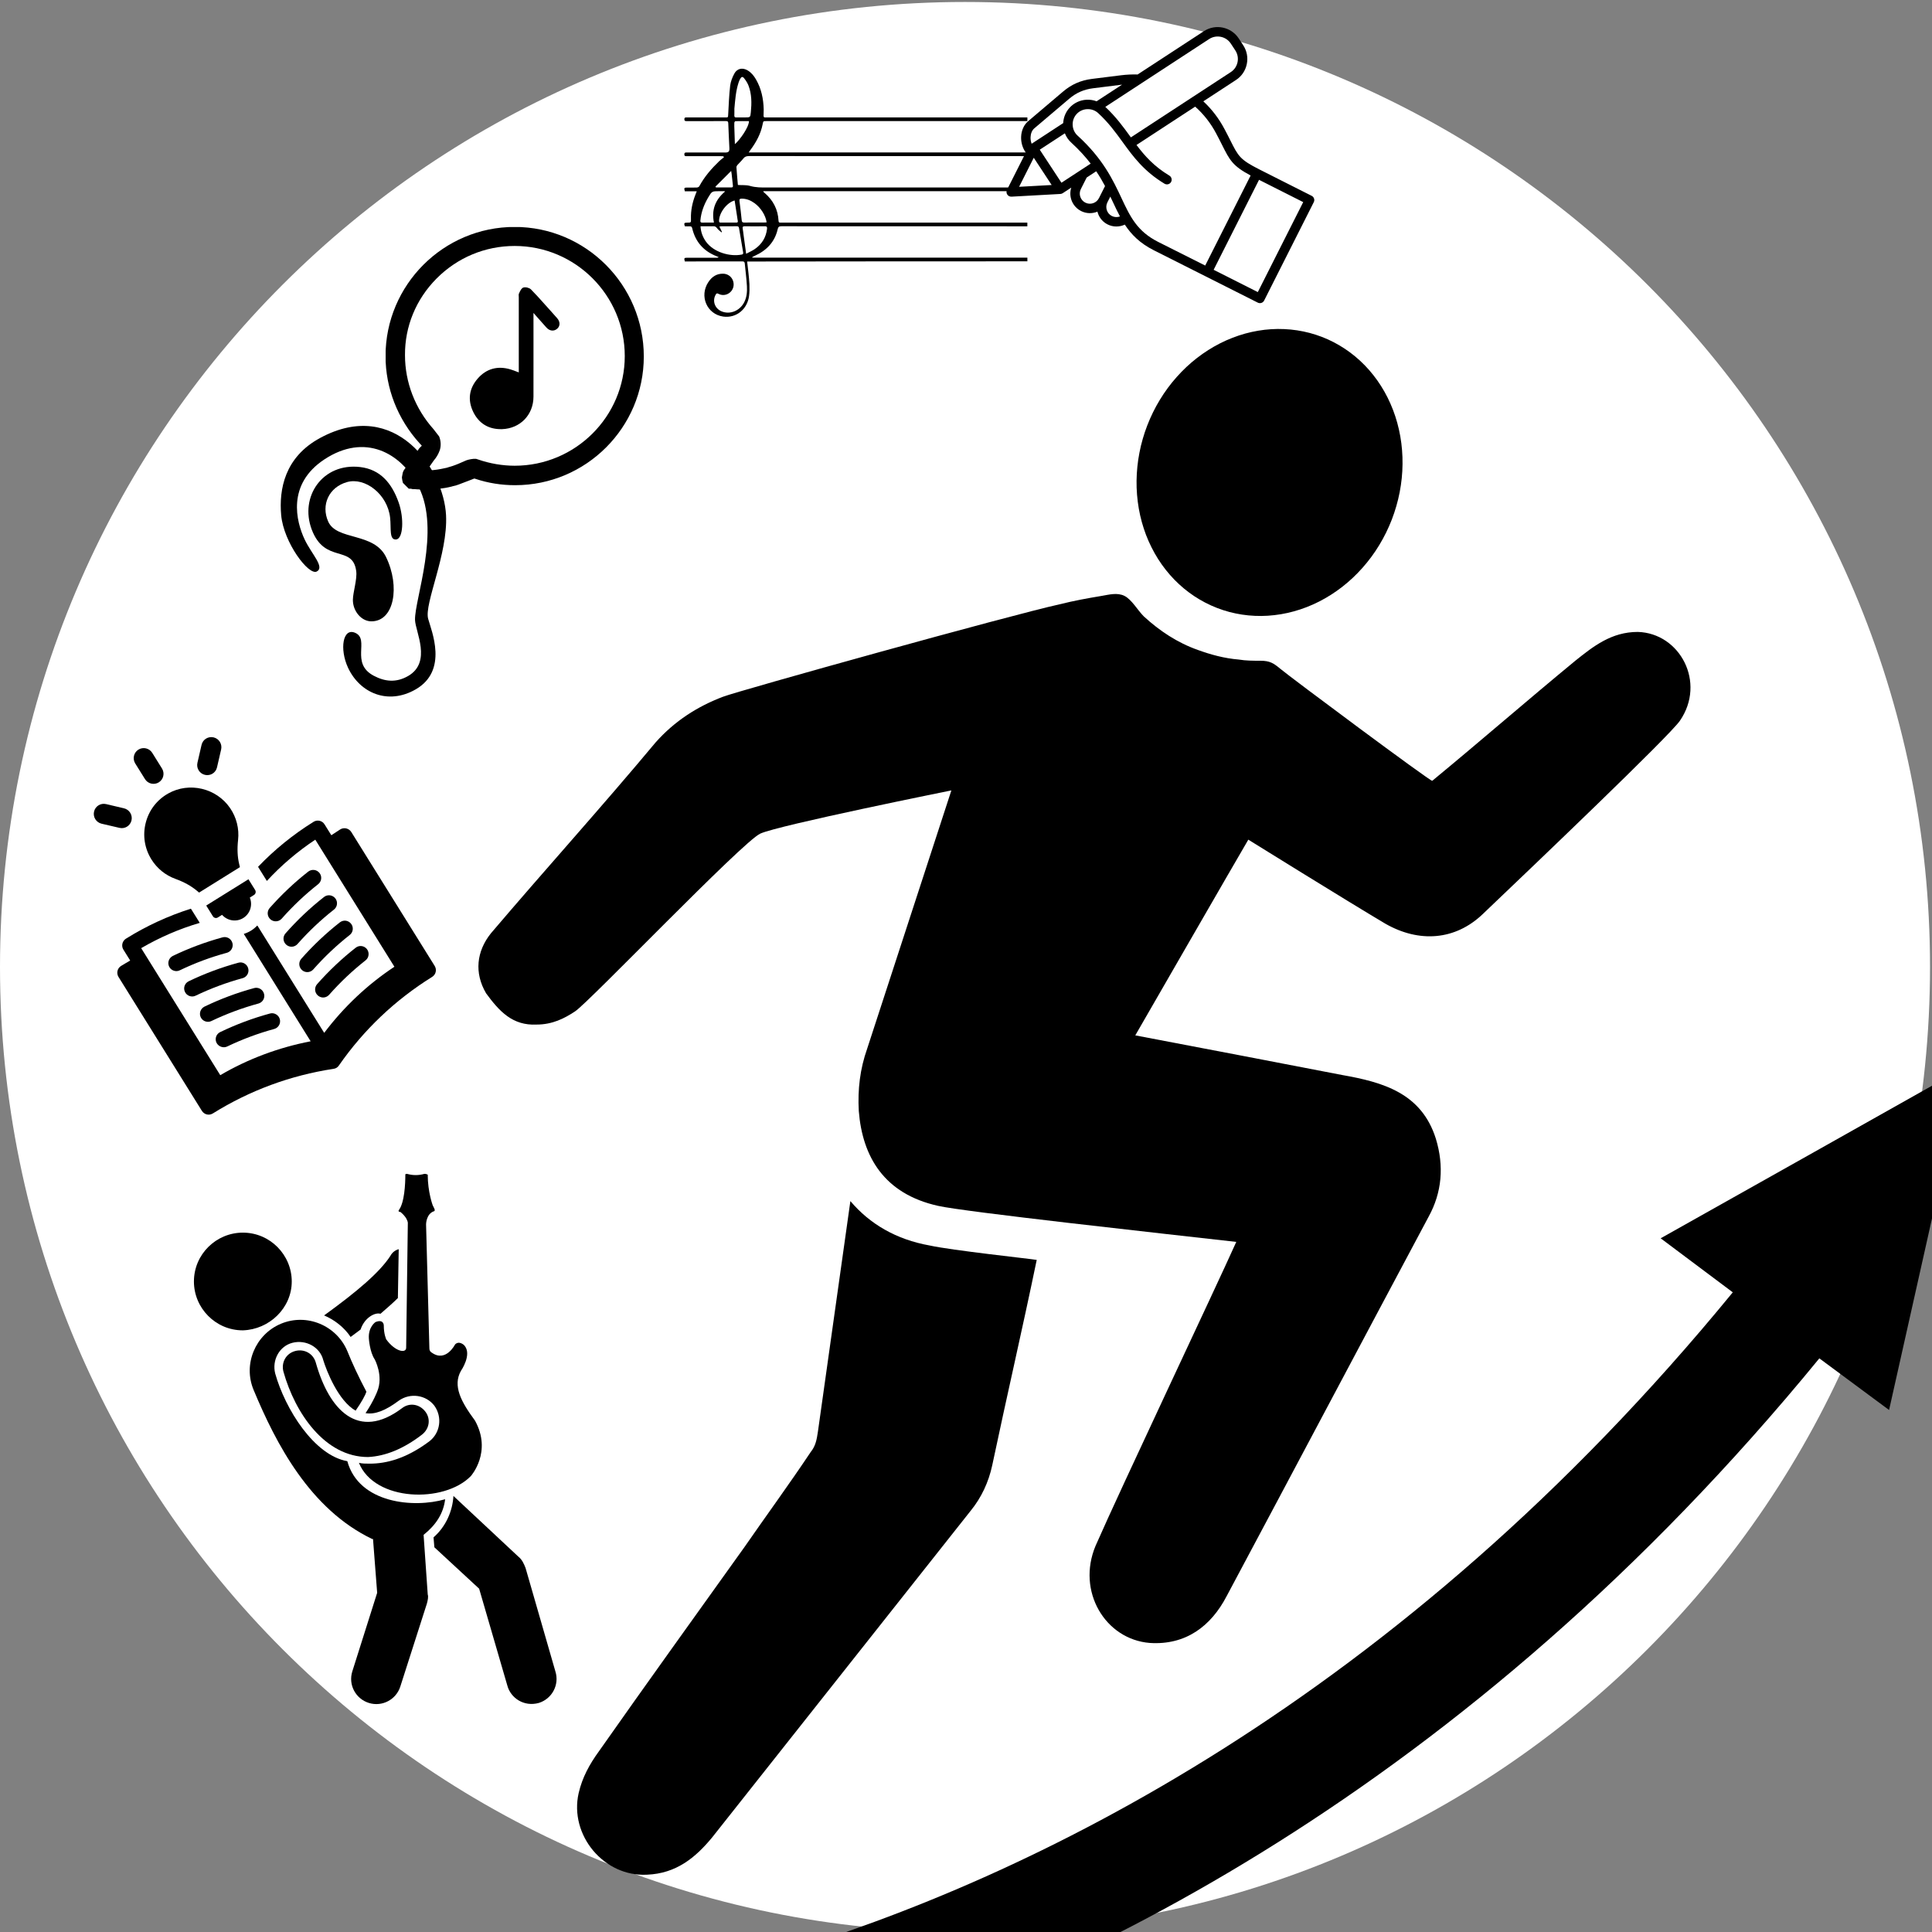 <?xml version="1.0" encoding="UTF-8"?>
<svg xmlns="http://www.w3.org/2000/svg" xmlns:xlink="http://www.w3.org/1999/xlink" width="500" zoomAndPan="magnify" viewBox="0 0 375 375" height="500" preserveAspectRatio="xMidYMid meet" version="1.2">
  <rect x="0" y="0" width="375" height="375" fill="#808080" stroke="none"/>
  <defs>
    <clipPath id="ab166af05e">
      <path d="M 0 0.383 L 375 0.383 L 375 375 L 0 375 Z M 0 0.383 "></path>
    </clipPath>
    <clipPath id="54fa93693f">
      <path d="M 56.211 207 L 375 207 L 375 375 L 56.211 375 Z M 56.211 207 "></path>
    </clipPath>
    <clipPath id="b18dbe1c06">
      <path d="M 54 82 L 87 82 L 87 136 L 54 136 Z M 54 82 "></path>
    </clipPath>
    <clipPath id="5edad5968b">
      <path d="M 46.273 93.91 L 77.461 75.926 L 103.312 120.754 L 72.129 138.738 Z M 46.273 93.91 "></path>
    </clipPath>
    <clipPath id="3c64d17480">
      <path d="M 46.273 93.91 L 77.461 75.926 L 103.312 120.754 L 72.129 138.738 Z M 46.273 93.91 "></path>
    </clipPath>
    <clipPath id="1cce76e5b4">
      <path d="M 46.273 93.91 L 77.461 75.926 L 103.312 120.754 L 72.129 138.738 Z M 46.273 93.91 "></path>
    </clipPath>
    <clipPath id="4ee11a35ae">
      <path d="M 59 90 L 79 90 L 79 121 L 59 121 Z M 59 90 "></path>
    </clipPath>
    <clipPath id="69278ff540">
      <path d="M 46.273 93.91 L 77.461 75.926 L 103.312 120.754 L 72.129 138.738 Z M 46.273 93.91 "></path>
    </clipPath>
    <clipPath id="fdfe23465e">
      <path d="M 46.273 93.91 L 77.461 75.926 L 103.312 120.754 L 72.129 138.738 Z M 46.273 93.91 "></path>
    </clipPath>
    <clipPath id="09dd369dfe">
      <path d="M 46.273 93.91 L 77.461 75.926 L 103.312 120.754 L 72.129 138.738 Z M 46.273 93.91 "></path>
    </clipPath>
    <clipPath id="f4c0208f01">
      <path d="M 74.855 44.074 L 125 44.074 L 125 95.074 L 74.855 95.074 Z M 74.855 44.074 "></path>
    </clipPath>
    <clipPath id="94f406ffe2">
      <path d="M 40 170 L 50 170 L 50 179 L 40 179 Z M 40 170 "></path>
    </clipPath>
    <clipPath id="67859001ee">
      <path d="M 4.273 159.57 L 49.477 131.422 L 87.93 193.18 L 42.727 221.324 Z M 4.273 159.57 "></path>
    </clipPath>
    <clipPath id="c01c0f7f19">
      <path d="M 4.273 159.57 L 49.477 131.422 L 87.93 193.18 L 42.727 221.324 Z M 4.273 159.57 "></path>
    </clipPath>
    <clipPath id="0be8f5b6f5">
      <path d="M 4.273 159.57 L 49.477 131.422 L 87.93 193.18 L 42.727 221.324 Z M 4.273 159.57 "></path>
    </clipPath>
    <clipPath id="2172207dbd">
      <path d="M 28 152 L 47 152 L 47 174 L 28 174 Z M 28 152 "></path>
    </clipPath>
    <clipPath id="366d9a1dca">
      <path d="M 4.273 159.57 L 49.477 131.422 L 87.93 193.18 L 42.727 221.324 Z M 4.273 159.57 "></path>
    </clipPath>
    <clipPath id="69dfe1028c">
      <path d="M 4.273 159.57 L 49.477 131.422 L 87.93 193.18 L 42.727 221.324 Z M 4.273 159.57 "></path>
    </clipPath>
    <clipPath id="3efb5d71b5">
      <path d="M 4.273 159.57 L 49.477 131.422 L 87.93 193.18 L 42.727 221.324 Z M 4.273 159.57 "></path>
    </clipPath>
    <clipPath id="7deea9beca">
      <path d="M 25 145 L 32 145 L 32 153 L 25 153 Z M 25 145 "></path>
    </clipPath>
    <clipPath id="7e1614df5d">
      <path d="M 4.273 159.57 L 49.477 131.422 L 87.93 193.18 L 42.727 221.324 Z M 4.273 159.57 "></path>
    </clipPath>
    <clipPath id="62cf47ff65">
      <path d="M 4.273 159.57 L 49.477 131.422 L 87.93 193.18 L 42.727 221.324 Z M 4.273 159.57 "></path>
    </clipPath>
    <clipPath id="2032f44c7b">
      <path d="M 4.273 159.57 L 49.477 131.422 L 87.93 193.18 L 42.727 221.324 Z M 4.273 159.57 "></path>
    </clipPath>
    <clipPath id="ee331e3d63">
      <path d="M 18 156 L 26 156 L 26 161 L 18 161 Z M 18 156 "></path>
    </clipPath>
    <clipPath id="a59a66c2df">
      <path d="M 4.273 159.57 L 49.477 131.422 L 87.93 193.18 L 42.727 221.324 Z M 4.273 159.57 "></path>
    </clipPath>
    <clipPath id="d1c4648efa">
      <path d="M 4.273 159.57 L 49.477 131.422 L 87.93 193.18 L 42.727 221.324 Z M 4.273 159.57 "></path>
    </clipPath>
    <clipPath id="0e00615a6a">
      <path d="M 4.273 159.57 L 49.477 131.422 L 87.93 193.18 L 42.727 221.324 Z M 4.273 159.57 "></path>
    </clipPath>
    <clipPath id="868b20bed9">
      <path d="M 38 143 L 43 143 L 43 151 L 38 151 Z M 38 143 "></path>
    </clipPath>
    <clipPath id="7c0e946bb7">
      <path d="M 4.273 159.57 L 49.477 131.422 L 87.93 193.18 L 42.727 221.324 Z M 4.273 159.57 "></path>
    </clipPath>
    <clipPath id="14ab8f0289">
      <path d="M 4.273 159.57 L 49.477 131.422 L 87.93 193.18 L 42.727 221.324 Z M 4.273 159.57 "></path>
    </clipPath>
    <clipPath id="b24ac5701e">
      <path d="M 4.273 159.57 L 49.477 131.422 L 87.93 193.18 L 42.727 221.324 Z M 4.273 159.57 "></path>
    </clipPath>
    <clipPath id="4f5c9b7414">
      <path d="M 22 159 L 85 159 L 85 217 L 22 217 Z M 22 159 "></path>
    </clipPath>
    <clipPath id="ff25f1f13f">
      <path d="M 4.273 159.57 L 49.477 131.422 L 87.93 193.18 L 42.727 221.324 Z M 4.273 159.57 "></path>
    </clipPath>
    <clipPath id="66c485931c">
      <path d="M 4.273 159.57 L 49.477 131.422 L 87.93 193.18 L 42.727 221.324 Z M 4.273 159.57 "></path>
    </clipPath>
    <clipPath id="18c4dc6d3b">
      <path d="M 4.273 159.57 L 49.477 131.422 L 87.93 193.18 L 42.727 221.324 Z M 4.273 159.57 "></path>
    </clipPath>
    <clipPath id="25e424c15e">
      <path d="M 32 181 L 46 181 L 46 189 L 32 189 Z M 32 181 "></path>
    </clipPath>
    <clipPath id="c9eb43b6d2">
      <path d="M 4.273 159.57 L 49.477 131.422 L 87.93 193.18 L 42.727 221.324 Z M 4.273 159.57 "></path>
    </clipPath>
    <clipPath id="51b7755726">
      <path d="M 4.273 159.57 L 49.477 131.422 L 87.93 193.18 L 42.727 221.324 Z M 4.273 159.57 "></path>
    </clipPath>
    <clipPath id="a268672a10">
      <path d="M 4.273 159.57 L 49.477 131.422 L 87.93 193.18 L 42.727 221.324 Z M 4.273 159.57 "></path>
    </clipPath>
    <clipPath id="f9cf1c1df8">
      <path d="M 35 186 L 49 186 L 49 194 L 35 194 Z M 35 186 "></path>
    </clipPath>
    <clipPath id="0a6f0f41bf">
      <path d="M 4.273 159.57 L 49.477 131.422 L 87.93 193.18 L 42.727 221.324 Z M 4.273 159.57 "></path>
    </clipPath>
    <clipPath id="e75bf70b61">
      <path d="M 4.273 159.57 L 49.477 131.422 L 87.93 193.18 L 42.727 221.324 Z M 4.273 159.57 "></path>
    </clipPath>
    <clipPath id="733f04e207">
      <path d="M 4.273 159.57 L 49.477 131.422 L 87.93 193.18 L 42.727 221.324 Z M 4.273 159.57 "></path>
    </clipPath>
    <clipPath id="b7bb44553f">
      <path d="M 38 191 L 52 191 L 52 199 L 38 199 Z M 38 191 "></path>
    </clipPath>
    <clipPath id="84df1e66d8">
      <path d="M 4.273 159.57 L 49.477 131.422 L 87.93 193.18 L 42.727 221.324 Z M 4.273 159.57 "></path>
    </clipPath>
    <clipPath id="90ae4ce851">
      <path d="M 4.273 159.57 L 49.477 131.422 L 87.93 193.18 L 42.727 221.324 Z M 4.273 159.57 "></path>
    </clipPath>
    <clipPath id="0a3f853433">
      <path d="M 4.273 159.57 L 49.477 131.422 L 87.93 193.18 L 42.727 221.324 Z M 4.273 159.57 "></path>
    </clipPath>
    <clipPath id="31f3b1a580">
      <path d="M 41 196 L 55 196 L 55 204 L 41 204 Z M 41 196 "></path>
    </clipPath>
    <clipPath id="4ae21a3c62">
      <path d="M 4.273 159.57 L 49.477 131.422 L 87.93 193.18 L 42.727 221.324 Z M 4.273 159.57 "></path>
    </clipPath>
    <clipPath id="9b6a81aff7">
      <path d="M 4.273 159.57 L 49.477 131.422 L 87.93 193.18 L 42.727 221.324 Z M 4.273 159.57 "></path>
    </clipPath>
    <clipPath id="bf66d9185c">
      <path d="M 4.273 159.57 L 49.477 131.422 L 87.93 193.18 L 42.727 221.324 Z M 4.273 159.57 "></path>
    </clipPath>
    <clipPath id="c947d2bdc7">
      <path d="M 58 178 L 69 178 L 69 189 L 58 189 Z M 58 178 "></path>
    </clipPath>
    <clipPath id="e9545839e0">
      <path d="M 4.273 159.57 L 49.477 131.422 L 87.93 193.18 L 42.727 221.324 Z M 4.273 159.57 "></path>
    </clipPath>
    <clipPath id="1aac57c582">
      <path d="M 4.273 159.57 L 49.477 131.422 L 87.93 193.18 L 42.727 221.324 Z M 4.273 159.57 "></path>
    </clipPath>
    <clipPath id="d4fbab0967">
      <path d="M 4.273 159.57 L 49.477 131.422 L 87.93 193.18 L 42.727 221.324 Z M 4.273 159.57 "></path>
    </clipPath>
    <clipPath id="9f7805252d">
      <path d="M 61 183 L 72 183 L 72 194 L 61 194 Z M 61 183 "></path>
    </clipPath>
    <clipPath id="7e9e6a3fb9">
      <path d="M 4.273 159.57 L 49.477 131.422 L 87.93 193.18 L 42.727 221.324 Z M 4.273 159.57 "></path>
    </clipPath>
    <clipPath id="e0d46069cd">
      <path d="M 4.273 159.57 L 49.477 131.422 L 87.93 193.18 L 42.727 221.324 Z M 4.273 159.57 "></path>
    </clipPath>
    <clipPath id="74509d012e">
      <path d="M 4.273 159.57 L 49.477 131.422 L 87.93 193.18 L 42.727 221.324 Z M 4.273 159.57 "></path>
    </clipPath>
    <clipPath id="99a3ed10d9">
      <path d="M 51 168 L 63 168 L 63 179 L 51 179 Z M 51 168 "></path>
    </clipPath>
    <clipPath id="c5eba2f3e3">
      <path d="M 4.273 159.57 L 49.477 131.422 L 87.93 193.18 L 42.727 221.324 Z M 4.273 159.57 "></path>
    </clipPath>
    <clipPath id="e1daae15ee">
      <path d="M 4.273 159.57 L 49.477 131.422 L 87.93 193.18 L 42.727 221.324 Z M 4.273 159.57 "></path>
    </clipPath>
    <clipPath id="e95456b18d">
      <path d="M 4.273 159.57 L 49.477 131.422 L 87.93 193.18 L 42.727 221.324 Z M 4.273 159.57 "></path>
    </clipPath>
    <clipPath id="d0c9b3fac4">
      <path d="M 55 173 L 66 173 L 66 184 L 55 184 Z M 55 173 "></path>
    </clipPath>
    <clipPath id="b176725eaf">
      <path d="M 4.273 159.57 L 49.477 131.422 L 87.93 193.18 L 42.727 221.324 Z M 4.273 159.57 "></path>
    </clipPath>
    <clipPath id="da5b9d47ce">
      <path d="M 4.273 159.57 L 49.477 131.422 L 87.93 193.18 L 42.727 221.324 Z M 4.273 159.57 "></path>
    </clipPath>
    <clipPath id="ce45a737c6">
      <path d="M 4.273 159.57 L 49.477 131.422 L 87.93 193.18 L 42.727 221.324 Z M 4.273 159.57 "></path>
    </clipPath>
    <clipPath id="41c7977c18">
      <path d="M 195 5 L 256 5 L 256 59 L 195 59 Z M 195 5 "></path>
    </clipPath>
    <clipPath id="b44574c100">
      <path d="M 214.547 -7.102 L 265.434 18.578 L 243.473 62.102 L 192.582 36.422 Z M 214.547 -7.102 "></path>
    </clipPath>
    <clipPath id="c868096dbc">
      <path d="M 214.547 -7.102 L 265.434 18.578 L 243.473 62.102 L 192.582 36.422 Z M 214.547 -7.102 "></path>
    </clipPath>
    <clipPath id="f1af8498c5">
      <path d="M 214.547 -7.102 L 265.434 18.578 L 243.473 62.102 L 192.582 36.422 Z M 214.547 -7.102 "></path>
    </clipPath>
    <clipPath id="362217c88c">
      <path d="M 132.695 13.074 L 199.445 13.074 L 199.445 61.824 L 132.695 61.824 Z M 132.695 13.074 "></path>
    </clipPath>
    <clipPath id="4b6a7fea03">
      <path d="M 84 290 L 108.75 290 L 108.75 331 L 84 331 Z M 84 290 "></path>
    </clipPath>
    <clipPath id="38df0cd798">
      <path d="M 69 227.844 L 94 227.844 L 94 291 L 69 291 Z M 69 227.844 "></path>
    </clipPath>
    <clipPath id="bff190f8aa">
      <path d="M 37.5 239 L 57 239 L 57 259 L 37.5 259 Z M 37.5 239 "></path>
    </clipPath>
  </defs>
  <g id="4492bb2c71">
    <g clip-rule="nonzero" clip-path="url(#ab166af05e)">
      <path style=" stroke:none;fill-rule:nonzero;fill:#ffffff;fill-opacity:1;" d="M 374.617 187.691 C 374.617 291.137 290.754 375 187.309 375 C 83.863 375 0 291.137 0 187.691 C 0 84.246 83.863 0.383 187.309 0.383 C 290.754 0.383 374.617 84.246 374.617 187.691 Z M 374.617 187.691 "></path>
    </g>
    <path style=" stroke:none;fill-rule:nonzero;fill:#000000;fill-opacity:1;" d="M 165.059 233.129 C 162.957 248.043 160.859 262.957 158.758 277.875 C 158.523 279.508 158.289 280.672 157.359 281.836 C 153.156 288.129 148.723 294.188 144.523 300.25 C 135.191 313.301 125.621 326.586 116.289 339.871 C 114.422 342.434 113.023 344.996 112.32 348.027 C 110.457 356.184 117.223 364.34 125.621 363.875 C 131.223 363.641 134.957 360.613 138.223 356.648 C 155.023 335.441 171.59 314.465 188.391 293.258 C 190.492 290.691 191.895 287.664 192.594 284.402 C 195.395 271.117 198.426 258.066 201.227 244.547 C 199.828 244.312 184.66 242.684 180.457 241.75 C 173.926 240.586 168.793 237.555 165.059 233.129 Z M 165.059 233.129 "></path>
    <path style=" stroke:none;fill-rule:nonzero;fill:#000000;fill-opacity:1;" d="M 256.586 65.395 C 257.363 65.695 258.121 66.035 258.863 66.418 C 259.602 66.801 260.32 67.223 261.02 67.688 C 261.715 68.148 262.391 68.648 263.035 69.184 C 263.684 69.723 264.301 70.293 264.891 70.898 C 265.484 71.508 266.043 72.145 266.57 72.816 C 267.098 73.484 267.594 74.184 268.055 74.914 C 268.516 75.641 268.941 76.395 269.332 77.172 C 269.719 77.949 270.07 78.75 270.387 79.57 C 270.699 80.391 270.977 81.23 271.211 82.086 C 271.445 82.941 271.641 83.812 271.797 84.695 C 271.953 85.578 272.066 86.469 272.137 87.371 C 272.211 88.273 272.242 89.176 272.23 90.09 C 272.223 91 272.168 91.91 272.078 92.82 C 271.984 93.734 271.848 94.641 271.676 95.543 C 271.5 96.449 271.285 97.344 271.027 98.23 C 270.773 99.117 270.48 99.992 270.148 100.852 C 269.812 101.715 269.445 102.559 269.035 103.387 C 268.629 104.215 268.184 105.023 267.707 105.809 C 267.23 106.598 266.719 107.359 266.172 108.098 C 265.629 108.832 265.055 109.543 264.449 110.223 C 263.844 110.906 263.211 111.555 262.551 112.176 C 261.891 112.793 261.207 113.379 260.5 113.926 C 259.789 114.477 259.062 114.988 258.312 115.465 C 257.559 115.941 256.793 116.379 256.008 116.777 C 255.223 117.172 254.426 117.531 253.613 117.844 C 252.801 118.16 251.98 118.434 251.148 118.66 C 250.316 118.891 249.48 119.078 248.637 119.219 C 247.793 119.359 246.949 119.457 246.105 119.512 C 245.262 119.566 244.418 119.574 243.578 119.535 C 242.738 119.5 241.902 119.418 241.074 119.293 C 240.25 119.168 239.434 118.996 238.625 118.785 C 237.82 118.57 237.027 118.312 236.25 118.012 C 235.473 117.715 234.715 117.371 233.973 116.988 C 233.234 116.609 232.516 116.184 231.816 115.723 C 231.121 115.262 230.449 114.762 229.801 114.227 C 229.152 113.688 228.535 113.117 227.945 112.512 C 227.355 111.902 226.793 111.266 226.266 110.594 C 225.738 109.926 225.242 109.227 224.781 108.496 C 224.32 107.77 223.895 107.016 223.508 106.238 C 223.117 105.461 222.766 104.66 222.449 103.84 C 222.137 103.02 221.863 102.18 221.625 101.324 C 221.391 100.469 221.195 99.598 221.039 98.715 C 220.887 97.832 220.773 96.941 220.699 96.039 C 220.625 95.137 220.594 94.23 220.605 93.32 C 220.617 92.41 220.668 91.5 220.762 90.59 C 220.852 89.676 220.988 88.77 221.164 87.867 C 221.336 86.961 221.551 86.066 221.809 85.18 C 222.062 84.293 222.355 83.418 222.691 82.559 C 223.023 81.695 223.395 80.852 223.801 80.023 C 224.207 79.195 224.652 78.387 225.129 77.602 C 225.609 76.812 226.117 76.051 226.664 75.312 C 227.207 74.578 227.781 73.867 228.387 73.188 C 228.992 72.504 229.625 71.855 230.285 71.234 C 230.945 70.617 231.629 70.031 232.336 69.484 C 233.047 68.934 233.777 68.418 234.527 67.945 C 235.277 67.469 236.043 67.031 236.828 66.633 C 237.613 66.234 238.414 65.879 239.227 65.566 C 240.035 65.25 240.859 64.977 241.688 64.746 C 242.52 64.52 243.355 64.332 244.199 64.191 C 245.043 64.047 245.887 63.949 246.73 63.898 C 247.578 63.844 248.418 63.836 249.262 63.875 C 250.102 63.91 250.934 63.992 251.762 64.117 C 252.59 64.242 253.406 64.414 254.211 64.625 C 255.016 64.84 255.809 65.098 256.586 65.395 Z M 256.586 65.395 "></path>
    <path style=" stroke:none;fill-rule:nonzero;fill:#000000;fill-opacity:1;" d="M 104.156 198.867 C 107.188 198.867 109.523 197.703 111.621 196.305 C 114.188 194.672 144.059 163.441 147.559 161.809 C 151.059 160.18 184.66 153.418 184.66 153.418 L 168.324 203.527 C 166.926 207.488 166.457 211.453 166.691 215.648 C 167.391 224.504 171.59 231.73 182.094 234.059 C 187.227 235.223 225.496 239.418 239.961 241.051 C 235.996 249.906 217.562 288.828 212.66 300.016 C 208.926 308.871 214.527 318.195 223.16 318.895 C 230.16 319.359 235.062 315.633 238.094 309.805 C 251.164 285.332 264.23 260.629 277.297 236.156 C 279.863 231.496 280.332 226.367 278.695 221.008 C 275.898 212.152 268.43 210.055 260.496 208.656 C 247.195 206.094 233.895 203.527 220.359 200.965 C 220.359 200.965 239.961 166.938 242.297 162.977 C 242.297 162.977 261.43 174.863 268.898 179.289 C 275.43 183.02 282.43 182.551 287.797 177.426 C 298.066 167.637 323.965 142.934 326.066 139.902 C 331.199 132.445 326.066 122.891 317.898 122.656 C 312.766 122.656 309.266 125.453 305.766 128.25 C 296.43 135.941 287.332 143.863 277.996 151.555 C 277.762 151.789 250.23 131.277 248.594 129.879 C 247.195 128.715 246.496 128.25 244.629 128.25 C 243.23 128.25 241.828 128.25 240.43 128.016 C 237.629 127.781 235.062 127.082 232.496 126.152 C 228.527 124.754 225.027 122.422 221.996 119.625 C 220.828 118.461 219.66 116.363 218.262 115.664 C 216.859 114.965 215.227 115.43 213.828 115.664 C 211.027 116.129 208.461 116.598 205.66 117.297 C 196.094 119.395 143.355 134.074 140.324 135.242 C 135.422 137.105 130.988 139.902 127.258 144.098 C 116.754 156.684 105.789 168.801 95.289 181.152 C 92.488 184.648 92.02 188.844 94.355 192.809 C 96.922 196.305 99.488 199.102 104.156 198.867 Z M 104.156 198.867 "></path>
    <g clip-rule="nonzero" clip-path="url(#54fa93693f)">
      <path style=" stroke:none;fill-rule:nonzero;fill:#000000;fill-opacity:1;" d="M 352.199 223.57 L 322.332 240.352 L 336.332 250.84 C 271.23 330.312 199.594 364.809 150.355 379.488 C 95.988 395.805 56.785 392.543 56.32 392.543 L 67.285 402.328 L 57.953 413.516 C 59.121 413.516 60.52 413.516 62.152 413.75 C 76.852 413.984 111.387 413.051 155.492 400 C 207.762 384.383 284.062 348.027 353.133 263.656 L 366.668 273.68 L 374.137 240.352 L 381.602 207.023 Z M 352.199 223.57 "></path>
    </g>
    <g clip-rule="nonzero" clip-path="url(#b18dbe1c06)">
      <g clip-rule="nonzero" clip-path="url(#5edad5968b)">
        <g clip-rule="nonzero" clip-path="url(#3c64d17480)">
          <g clip-rule="nonzero" clip-path="url(#1cce76e5b4)">
            <path style=" stroke:none;fill-rule:evenodd;fill:#000000;fill-opacity:1;" d="M 54.574 99.973 C 54.137 95.023 55.223 88.73 62.172 84.988 C 76.77 77.125 86.141 91.074 86.578 100.016 C 86.949 107.582 82.309 117.156 83.102 120.098 C 83.746 122.477 87.047 130.125 80.695 133.801 C 75.309 136.914 69.832 134.512 67.551 129.598 C 65.867 125.973 66.539 121.734 68.977 122.848 C 71.812 124.137 67.926 128.727 72.547 131.164 C 74.691 132.301 76.887 132.555 79.211 131.215 C 83.875 128.527 80.609 122.59 80.555 120.316 C 80.461 116.324 85.574 102.957 81.25 94.484 C 77.863 87.84 70.801 84.02 62.988 89.152 C 55.609 94 57.504 101.25 59.121 104.688 C 60.465 107.547 63.102 110.07 61.484 110.93 C 59.918 111.758 55.047 105.297 54.574 99.973 Z M 54.574 99.973 "></path>
          </g>
        </g>
      </g>
    </g>
    <g clip-rule="nonzero" clip-path="url(#4ee11a35ae)">
      <g clip-rule="nonzero" clip-path="url(#69278ff540)">
        <g clip-rule="nonzero" clip-path="url(#fdfe23465e)">
          <g clip-rule="nonzero" clip-path="url(#09dd369dfe)">
            <path style=" stroke:none;fill-rule:evenodd;fill:#000000;fill-opacity:1;" d="M 76.898 104.707 C 78.277 104.57 78.438 100.566 77.391 97.566 C 76.082 93.832 73.855 91.117 69.898 90.652 C 62.617 89.801 58.109 96.414 60.504 102.773 C 63.039 109.512 68.453 105.656 69.141 110.844 C 69.352 112.426 68.516 114.926 68.496 116.41 C 68.469 118.59 70.113 120.559 72.008 120.598 C 76.535 120.691 77.703 113.816 74.93 108.121 C 72.57 103.277 65.355 104.961 63.703 101.234 C 62.273 98.016 63.832 94.57 67.344 93.574 C 70.855 92.574 75.223 95.922 75.723 100.492 C 75.949 102.59 75.504 104.844 76.898 104.707 Z M 76.898 104.707 "></path>
          </g>
        </g>
      </g>
    </g>
    <path style=" stroke:none;fill-rule:nonzero;fill:#000000;fill-opacity:1;" d="M 108.152 61.77 C 107.652 61.195 107.145 60.633 106.633 60.066 L 106.488 59.906 C 106.207 59.598 105.926 59.285 105.648 58.973 C 104.82 58.043 103.957 57.078 103.062 56.176 C 102.746 55.859 102.02 55.672 101.59 55.812 C 101.223 55.93 101.008 56.387 100.816 56.789 L 100.746 56.941 C 100.656 57.129 100.668 57.348 100.688 57.539 C 100.691 57.605 100.695 57.672 100.695 57.734 L 100.695 72.281 C 100.562 72.23 100.434 72.184 100.309 72.137 C 99.875 71.969 99.465 71.809 99.047 71.688 C 96.578 70.961 94.414 71.566 92.758 73.438 C 91.039 75.387 90.73 77.641 91.859 79.961 C 92.926 82.145 94.766 83.297 97.184 83.297 C 97.277 83.297 97.367 83.297 97.461 83.297 C 100.984 83.168 103.547 80.512 103.547 76.977 C 103.551 73.301 103.551 69.621 103.551 65.945 L 103.547 60.742 L 104.109 61.379 C 104.793 62.152 105.426 62.871 106.066 63.582 C 106.695 64.277 107.559 64.355 108.18 63.777 C 108.754 63.246 108.742 62.461 108.152 61.77 "></path>
    <g clip-rule="nonzero" clip-path="url(#f4c0208f01)">
      <path style=" stroke:none;fill-rule:nonzero;fill:#000000;fill-opacity:1;" d="M 78.609 68.945 C 78.566 63.371 80.742 58.09 84.73 54.07 C 88.785 49.988 94.168 47.742 99.898 47.742 C 111.684 47.742 121.266 57.328 121.266 69.113 C 121.266 80.848 111.684 90.398 99.898 90.398 C 97.547 90.398 95.094 89.98 92.805 89.188 L 92.406 89.059 L 91.918 89.059 C 91.219 89.129 90.609 89.277 90.184 89.492 C 89.418 89.832 88.637 90.184 87.836 90.449 C 87.719 90.488 87.586 90.523 87.453 90.566 L 87.398 90.582 C 87.258 90.621 87.117 90.664 87 90.699 L 86.746 90.785 C 86.023 90.949 85.098 91.145 84.176 91.234 L 82.809 91.371 L 84.18 89.406 C 84.73 88.766 85.078 88.16 85.367 87.371 C 85.629 86.512 85.586 85.59 85.238 84.715 L 84.117 83.27 C 80.57 79.289 78.609 74.199 78.609 68.945 Z M 78.211 93.73 L 79.336 94.852 L 79.766 94.863 L 80.098 94.938 L 80.414 94.934 C 81.203 95.016 81.945 95.016 82.598 95.016 C 84.441 95.016 86.145 94.824 87.652 94.445 L 87.859 94.379 C 88.328 94.281 88.617 94.207 89 94.055 C 89.648 93.816 90.246 93.586 90.91 93.328 L 92.074 92.879 L 92.289 92.945 C 94.73 93.762 97.316 94.176 99.98 94.176 C 113.754 94.176 124.961 82.969 124.961 69.195 C 124.961 55.328 113.719 44.047 99.898 44.047 C 86.074 44.047 74.832 55.289 74.832 69.113 C 74.832 75.355 77.188 81.379 81.469 86.07 L 81.875 86.512 L 81.445 86.941 C 81.379 87.012 81.352 87.035 81.316 87.113 L 78.395 91.258 C 78.297 91.441 78.215 91.594 78.172 91.77 L 78.012 92.645 C 78.023 92.75 78.031 92.945 78.094 93.258 L 78.211 93.73 "></path>
    </g>
    <g clip-rule="nonzero" clip-path="url(#94f406ffe2)">
      <g clip-rule="nonzero" clip-path="url(#67859001ee)">
        <g clip-rule="nonzero" clip-path="url(#c01c0f7f19)">
          <g clip-rule="nonzero" clip-path="url(#0be8f5b6f5)">
            <path style=" stroke:none;fill-rule:nonzero;fill:#000000;fill-opacity:1;" d="M 43.102 177.57 C 44.133 178.734 45.867 179.023 47.219 178.184 C 48.57 177.34 49.078 175.652 48.488 174.219 L 49.301 173.711 C 49.625 173.508 49.727 173.074 49.523 172.75 L 48.223 170.664 L 40.027 175.766 L 41.328 177.855 C 41.531 178.18 41.961 178.281 42.285 178.078 Z M 43.102 177.57 "></path>
          </g>
        </g>
      </g>
    </g>
    <g clip-rule="nonzero" clip-path="url(#2172207dbd)">
      <g clip-rule="nonzero" clip-path="url(#366d9a1dca)">
        <g clip-rule="nonzero" clip-path="url(#69dfe1028c)">
          <g clip-rule="nonzero" clip-path="url(#3efb5d71b5)">
            <path style=" stroke:none;fill-rule:nonzero;fill:#000000;fill-opacity:1;" d="M 34.059 170.594 C 35.719 171.199 37.074 171.945 38.191 172.871 L 38.641 173.25 L 46.57 168.312 L 46.43 167.742 C 46.086 166.32 46.02 164.785 46.211 163.031 C 46.453 160.852 45.902 158.652 44.656 156.84 C 42.008 152.969 36.742 151.719 32.66 154.008 C 30.457 155.246 28.91 157.262 28.285 159.707 C 27.664 162.152 28.059 164.676 29.395 166.82 C 30.496 168.578 32.109 169.883 34.059 170.594 Z M 34.059 170.594 "></path>
          </g>
        </g>
      </g>
    </g>
    <g clip-rule="nonzero" clip-path="url(#7deea9beca)">
      <g clip-rule="nonzero" clip-path="url(#7e1614df5d)">
        <g clip-rule="nonzero" clip-path="url(#62cf47ff65)">
          <g clip-rule="nonzero" clip-path="url(#2032f44c7b)">
            <path style=" stroke:none;fill-rule:nonzero;fill:#000000;fill-opacity:1;" d="M 30.824 151.852 C 31.734 151.281 32.012 150.082 31.441 149.164 L 29.551 146.129 C 28.98 145.215 27.781 144.934 26.867 145.5 C 25.957 146.07 25.68 147.27 26.25 148.188 L 28.141 151.223 C 28.711 152.137 29.91 152.418 30.824 151.852 Z M 30.824 151.852 "></path>
          </g>
        </g>
      </g>
    </g>
    <g clip-rule="nonzero" clip-path="url(#ee331e3d63)">
      <g clip-rule="nonzero" clip-path="url(#a59a66c2df)">
        <g clip-rule="nonzero" clip-path="url(#d1c4648efa)">
          <g clip-rule="nonzero" clip-path="url(#0e00615a6a)">
            <path style=" stroke:none;fill-rule:nonzero;fill:#000000;fill-opacity:1;" d="M 23.191 160.688 C 23.719 160.812 24.242 160.711 24.66 160.449 C 25.082 160.188 25.406 159.758 25.523 159.238 C 25.766 158.184 25.113 157.137 24.062 156.891 L 20.59 156.074 C 19.539 155.828 18.496 156.477 18.254 157.531 C 18.012 158.582 18.664 159.629 19.715 159.879 Z M 23.191 160.688 "></path>
          </g>
        </g>
      </g>
    </g>
    <g clip-rule="nonzero" clip-path="url(#868b20bed9)">
      <g clip-rule="nonzero" clip-path="url(#7c0e946bb7)">
        <g clip-rule="nonzero" clip-path="url(#14ab8f0289)">
          <g clip-rule="nonzero" clip-path="url(#b24ac5701e)">
            <path style=" stroke:none;fill-rule:nonzero;fill:#000000;fill-opacity:1;" d="M 41.258 150.16 C 41.68 149.898 42.004 149.469 42.121 148.945 L 42.922 145.473 C 43.164 144.418 42.512 143.371 41.461 143.125 C 40.406 142.879 39.367 143.527 39.121 144.582 L 38.324 148.055 C 38.078 149.109 38.73 150.156 39.785 150.402 C 40.316 150.52 40.84 150.422 41.258 150.16 Z M 41.258 150.16 "></path>
          </g>
        </g>
      </g>
    </g>
    <g clip-rule="nonzero" clip-path="url(#4f5c9b7414)">
      <g clip-rule="nonzero" clip-path="url(#ff25f1f13f)">
        <g clip-rule="nonzero" clip-path="url(#66c485931c)">
          <g clip-rule="nonzero" clip-path="url(#18c4dc6d3b)">
            <path style=" stroke:none;fill-rule:nonzero;fill:#000000;fill-opacity:1;" d="M 66.031 160.992 C 65.457 161.352 64.91 161.727 64.348 162.094 L 64.309 162.117 L 62.988 160 C 62.539 159.277 61.586 159.059 60.863 159.512 C 56.887 161.988 53.289 164.906 50.09 168.25 L 51.797 170.992 C 54.598 167.949 57.754 165.27 61.199 162.98 L 76.555 187.645 C 71.367 191.07 66.773 195.391 62.926 200.477 L 49.949 179.637 C 49.594 180.004 49.188 180.348 48.742 180.625 C 48.281 180.91 47.809 181.117 47.32 181.273 L 60.297 202.113 C 54.023 203.332 48.133 205.539 42.754 208.691 L 27.402 184.035 C 30.98 181.953 34.781 180.297 38.773 179.129 L 37.055 176.375 C 32.629 177.777 28.418 179.723 24.449 182.195 C 23.723 182.645 23.504 183.605 23.949 184.32 L 25.27 186.438 L 25.215 186.473 C 24.645 186.809 24.066 187.133 23.496 187.488 C 22.77 187.938 22.551 188.898 23.004 189.625 L 39.184 215.613 C 39.648 216.352 40.582 216.574 41.32 216.113 C 48.5 211.645 56.367 208.738 64.734 207.461 C 64.961 207.426 65.137 207.371 65.328 207.254 C 65.523 207.133 65.648 207 65.781 206.809 C 70.605 199.871 76.695 194.086 83.875 189.617 C 84.605 189.16 84.828 188.219 84.367 187.477 L 68.18 161.484 C 67.715 160.766 66.766 160.535 66.031 160.992 Z M 66.031 160.992 "></path>
          </g>
        </g>
      </g>
    </g>
    <g clip-rule="nonzero" clip-path="url(#25e424c15e)">
      <g clip-rule="nonzero" clip-path="url(#c9eb43b6d2)">
        <g clip-rule="nonzero" clip-path="url(#51b7755726)">
          <g clip-rule="nonzero" clip-path="url(#a268672a10)">
            <path style=" stroke:none;fill-rule:nonzero;fill:#000000;fill-opacity:1;" d="M 44.039 184.934 C 44.184 184.891 44.316 184.832 44.441 184.754 C 45.016 184.398 45.293 183.684 45.109 183.031 C 44.883 182.207 44.027 181.711 43.199 181.938 C 39.867 182.852 36.621 184.059 33.535 185.547 C 32.77 185.953 32.461 186.855 32.828 187.613 C 33.008 187.988 33.324 188.27 33.715 188.402 C 34.105 188.539 34.523 188.523 34.895 188.336 C 37.816 186.93 40.887 185.785 44.039 184.934 Z M 44.039 184.934 "></path>
          </g>
        </g>
      </g>
    </g>
    <g clip-rule="nonzero" clip-path="url(#f9cf1c1df8)">
      <g clip-rule="nonzero" clip-path="url(#0a6f0f41bf)">
        <g clip-rule="nonzero" clip-path="url(#e75bf70b61)">
          <g clip-rule="nonzero" clip-path="url(#733f04e207)">
            <path style=" stroke:none;fill-rule:nonzero;fill:#000000;fill-opacity:1;" d="M 47.453 187.012 C 47.09 186.805 46.676 186.746 46.273 186.863 C 42.953 187.766 39.703 188.977 36.617 190.469 C 35.848 190.848 35.523 191.758 35.902 192.535 C 36.082 192.91 36.398 193.191 36.789 193.328 C 37.18 193.465 37.598 193.445 37.969 193.262 C 40.887 191.859 43.957 190.715 47.098 189.859 C 47.242 189.82 47.383 189.754 47.504 189.676 C 48.082 189.316 48.359 188.613 48.172 187.953 C 48.07 187.555 47.809 187.223 47.453 187.012 Z M 47.453 187.012 "></path>
          </g>
        </g>
      </g>
    </g>
    <g clip-rule="nonzero" clip-path="url(#b7bb44553f)">
      <g clip-rule="nonzero" clip-path="url(#84df1e66d8)">
        <g clip-rule="nonzero" clip-path="url(#90ae4ce851)">
          <g clip-rule="nonzero" clip-path="url(#0a3f853433)">
            <path style=" stroke:none;fill-rule:nonzero;fill:#000000;fill-opacity:1;" d="M 50.164 194.785 C 50.309 194.742 50.441 194.684 50.574 194.602 C 51.156 194.242 51.434 193.547 51.242 192.879 C 51.016 192.055 50.16 191.559 49.336 191.781 C 46.012 192.688 42.766 193.898 39.672 195.391 C 38.906 195.789 38.602 196.699 38.965 197.457 C 39.145 197.832 39.461 198.113 39.852 198.246 C 40.242 198.383 40.664 198.367 41.031 198.18 C 43.953 196.785 47.023 195.641 50.164 194.785 Z M 50.164 194.785 "></path>
          </g>
        </g>
      </g>
    </g>
    <g clip-rule="nonzero" clip-path="url(#31f3b1a580)">
      <g clip-rule="nonzero" clip-path="url(#4ae21a3c62)">
        <g clip-rule="nonzero" clip-path="url(#9b6a81aff7)">
          <g clip-rule="nonzero" clip-path="url(#bf66d9185c)">
            <path style=" stroke:none;fill-rule:nonzero;fill:#000000;fill-opacity:1;" d="M 42.926 203.18 C 43.316 203.316 43.734 203.301 44.109 203.121 C 47.027 201.719 50.094 200.574 53.238 199.719 C 53.379 199.676 53.516 199.617 53.637 199.539 C 54.215 199.184 54.488 198.469 54.309 197.816 C 54.199 197.414 53.938 197.082 53.574 196.875 C 53.215 196.668 52.801 196.609 52.395 196.723 C 49.078 197.625 45.828 198.84 42.738 200.328 C 41.965 200.703 41.648 201.621 42.023 202.398 C 42.215 202.766 42.535 203.047 42.926 203.18 Z M 42.926 203.18 "></path>
          </g>
        </g>
      </g>
    </g>
    <g clip-rule="nonzero" clip-path="url(#c947d2bdc7)">
      <g clip-rule="nonzero" clip-path="url(#e9545839e0)">
        <g clip-rule="nonzero" clip-path="url(#1aac57c582)">
          <g clip-rule="nonzero" clip-path="url(#d4fbab0967)">
            <path style=" stroke:none;fill-rule:nonzero;fill:#000000;fill-opacity:1;" d="M 65.977 179.023 L 65.969 179.027 C 63.277 181.137 60.754 183.52 58.48 186.098 C 58.211 186.41 58.07 186.805 58.094 187.223 C 58.121 187.641 58.312 188.016 58.617 188.293 C 59.133 188.75 59.879 188.816 60.461 188.453 C 60.59 188.375 60.699 188.277 60.805 188.168 C 62.957 185.727 65.34 183.477 67.883 181.477 C 68.211 181.223 68.414 180.859 68.465 180.449 C 68.516 180.039 68.402 179.629 68.148 179.305 C 67.621 178.629 66.68 178.492 65.977 179.023 Z M 65.977 179.023 "></path>
          </g>
        </g>
      </g>
    </g>
    <g clip-rule="nonzero" clip-path="url(#9f7805252d)">
      <g clip-rule="nonzero" clip-path="url(#7e9e6a3fb9)">
        <g clip-rule="nonzero" clip-path="url(#e0d46069cd)">
          <g clip-rule="nonzero" clip-path="url(#74509d012e)">
            <path style=" stroke:none;fill-rule:nonzero;fill:#000000;fill-opacity:1;" d="M 69.039 183.953 C 66.34 186.066 63.824 188.445 61.551 191.023 C 60.984 191.664 61.047 192.656 61.691 193.219 C 62.215 193.68 62.953 193.742 63.535 193.379 C 63.66 193.301 63.77 193.207 63.879 193.094 C 66.031 190.652 68.414 188.402 70.957 186.402 C 71.285 186.145 71.488 185.781 71.535 185.367 C 71.586 184.957 71.469 184.551 71.219 184.219 C 70.68 183.543 69.723 183.418 69.039 183.953 Z M 69.039 183.953 "></path>
          </g>
        </g>
      </g>
    </g>
    <g clip-rule="nonzero" clip-path="url(#99a3ed10d9)">
      <g clip-rule="nonzero" clip-path="url(#c5eba2f3e3)">
        <g clip-rule="nonzero" clip-path="url(#e1daae15ee)">
          <g clip-rule="nonzero" clip-path="url(#e95456b18d)">
            <path style=" stroke:none;fill-rule:nonzero;fill:#000000;fill-opacity:1;" d="M 59.836 169.172 C 57.148 171.277 54.633 173.656 52.344 176.242 C 51.781 176.883 51.84 177.867 52.488 178.438 C 52.996 178.887 53.754 178.957 54.332 178.598 C 54.453 178.52 54.566 178.426 54.676 178.312 C 56.828 175.871 59.211 173.621 61.754 171.621 C 62.078 171.363 62.285 171 62.336 170.59 C 62.387 170.18 62.273 169.773 62.016 169.445 C 61.488 168.773 60.527 168.652 59.836 169.172 Z M 59.836 169.172 "></path>
          </g>
        </g>
      </g>
    </g>
    <g clip-rule="nonzero" clip-path="url(#d0c9b3fac4)">
      <g clip-rule="nonzero" clip-path="url(#b176725eaf)">
        <g clip-rule="nonzero" clip-path="url(#da5b9d47ce)">
          <g clip-rule="nonzero" clip-path="url(#ce45a737c6)">
            <path style=" stroke:none;fill-rule:nonzero;fill:#000000;fill-opacity:1;" d="M 62.902 174.098 C 60.203 176.211 57.688 178.59 55.414 181.172 C 54.852 181.809 54.906 182.793 55.559 183.363 C 56.078 183.824 56.816 183.887 57.398 183.523 C 57.523 183.449 57.641 183.348 57.742 183.238 C 59.891 180.801 62.27 178.551 64.824 176.547 C 65.148 176.289 65.352 175.93 65.402 175.52 C 65.453 175.109 65.344 174.699 65.086 174.371 C 64.547 173.695 63.578 173.57 62.902 174.098 Z M 62.902 174.098 "></path>
          </g>
        </g>
      </g>
    </g>
    <g clip-rule="nonzero" clip-path="url(#41c7977c18)">
      <g clip-rule="nonzero" clip-path="url(#b44574c100)">
        <g clip-rule="nonzero" clip-path="url(#c868096dbc)">
          <g clip-rule="nonzero" clip-path="url(#f1af8498c5)">
            <path style=" stroke:none;fill-rule:nonzero;fill:#000000;fill-opacity:1;" d="M 255.055 38.543 C 254.98 38.312 254.816 38.121 254.598 38.012 L 244.516 32.922 C 240.688 30.992 240.367 30.355 238.828 27.289 C 238.5 26.637 238.129 25.898 237.66 25.023 C 236.578 22.984 235.203 21.188 233.566 19.668 L 239.906 15.523 C 240.992 14.816 241.734 13.723 242 12.445 C 242.266 11.172 242.02 9.871 241.305 8.785 L 240.438 7.461 C 238.961 5.211 235.93 4.578 233.684 6.047 L 220.812 14.457 C 219.746 14.426 218.668 14.477 217.598 14.609 L 211.938 15.316 C 209.777 15.59 207.996 16.371 206.336 17.777 L 199.566 23.523 C 198.742 24.223 198.242 25.332 198.199 26.566 C 198.16 27.672 198.492 28.766 199.105 29.613 L 195.457 36.844 C 195.309 37.137 195.328 37.484 195.508 37.758 C 195.598 37.895 195.723 38.004 195.863 38.074 C 196.004 38.145 196.164 38.18 196.328 38.172 L 205.816 37.648 C 205.977 37.641 206.133 37.59 206.27 37.5 L 207.934 36.414 C 207.367 38.16 208.148 40.109 209.84 40.965 C 210.867 41.484 212.023 41.488 213.012 41.082 C 213.035 41.172 213.062 41.266 213.09 41.359 C 213.41 42.324 214.082 43.105 214.988 43.562 C 216.039 44.094 217.281 44.086 218.324 43.598 C 219.586 45.52 221.242 47.211 223.988 48.594 C 223.996 48.598 224.004 48.602 224.012 48.605 L 244.137 58.742 C 244.59 58.969 245.141 58.789 245.367 58.34 L 255.004 39.238 C 255.113 39.023 255.133 38.773 255.055 38.543 Z M 234.688 7.582 C 236.094 6.664 237.984 7.059 238.902 8.461 L 239.773 9.785 C 240.219 10.465 240.371 11.273 240.207 12.07 C 240.039 12.867 239.578 13.551 238.898 13.992 L 219.504 26.664 C 219.465 26.613 219.43 26.562 219.391 26.512 C 218.023 24.625 216.605 22.672 214.539 20.746 Z M 200.754 24.918 L 207.527 19.172 C 208.902 18.004 210.375 17.359 212.168 17.133 L 217.793 16.43 L 212.848 19.66 C 212.23 19.426 211.566 19.324 210.883 19.359 C 209.602 19.43 208.426 19.992 207.574 20.945 C 206.816 21.793 206.418 22.836 206.367 23.895 L 200.242 27.898 C 200.09 27.508 200.016 27.074 200.031 26.633 C 200.059 25.91 200.32 25.285 200.754 24.918 Z M 200.652 30.617 L 204.129 35.91 L 197.809 36.258 Z M 206.027 35.469 L 201.816 29.055 L 206.688 25.875 C 206.953 26.555 207.379 27.188 207.961 27.707 C 209.48 29.102 210.699 30.453 211.703 31.758 Z M 210.664 39.332 C 209.695 38.844 209.305 37.66 209.793 36.695 L 210.922 34.461 L 212.777 33.246 C 213.438 34.23 213.996 35.188 214.488 36.113 L 213.375 38.324 C 213.363 38.348 213.352 38.371 213.344 38.395 C 213.328 38.418 213.312 38.441 213.301 38.465 C 212.816 39.43 211.633 39.82 210.664 39.332 Z M 215.812 41.93 C 215.344 41.691 214.996 41.289 214.832 40.789 C 214.668 40.289 214.707 39.758 214.941 39.293 C 214.953 39.27 214.961 39.246 214.973 39.219 C 214.984 39.199 215 39.176 215.012 39.148 L 215.512 38.156 C 215.684 38.516 215.852 38.871 216.016 39.219 C 216.469 40.188 216.906 41.117 217.387 42.012 C 216.879 42.199 216.305 42.176 215.812 41.93 Z M 224.836 46.973 C 224.828 46.969 224.82 46.965 224.812 46.961 C 220.699 44.887 219.363 42.043 217.676 38.445 C 216.004 34.891 214.113 30.859 209.195 26.355 C 209.191 26.352 209.188 26.352 209.184 26.348 C 208.598 25.824 208.25 25.102 208.207 24.305 C 208.16 23.508 208.422 22.75 208.945 22.164 C 209.469 21.578 210.195 21.23 210.988 21.188 C 211.781 21.145 212.543 21.406 213.129 21.93 C 215.156 23.785 216.555 25.715 217.906 27.582 C 219.918 30.352 221.992 33.215 226.027 35.656 C 226.461 35.918 227.027 35.781 227.289 35.348 C 227.551 34.914 227.41 34.352 226.977 34.09 C 224.004 32.297 222.211 30.281 220.594 28.141 L 231.984 20.699 C 233.617 22.145 234.98 23.883 236.043 25.879 C 236.5 26.734 236.867 27.465 237.191 28.109 C 238.699 31.117 239.242 32.188 242.746 34.066 L 233.93 51.543 Z M 244.141 56.695 L 235.566 52.367 L 244.379 34.902 L 252.953 39.23 Z M 244.141 56.695 "></path>
          </g>
        </g>
      </g>
    </g>
    <g clip-rule="nonzero" clip-path="url(#362217c88c)">
      <path style=" stroke:none;fill-rule:evenodd;fill:#000000;fill-opacity:1;" d="M 199.414 50.723 L 199.414 50.008 L 149.602 50.008 C 148.516 50.008 147.441 50.008 146.355 50.008 C 146.223 50.008 146.082 49.988 145.949 49.984 C 146.125 49.812 146.301 49.742 146.477 49.664 C 148.77 48.633 150.371 47 150.945 44.5 C 151.047 44.051 151.199 43.914 151.664 43.914 C 168.383 43.918 183.773 43.926 199.406 43.926 L 199.406 43.211 L 152.227 43.211 C 151.98 43.211 151.727 43.199 151.477 43.211 C 151.203 43.227 151.125 43.121 151.113 42.848 C 151.004 40.66 150.074 38.887 148.434 37.465 C 148.336 37.383 148.246 37.297 148.148 37.211 C 148.16 37.176 148.18 37.145 148.191 37.109 L 148.625 37.109 C 166.383 37.109 182.75 37.109 199.414 37.109 L 199.414 36.395 C 182.859 36.395 166.586 36.395 148.945 36.395 C 147.816 36.395 146.703 36.414 145.574 36.086 C 144.855 35.875 144.051 35.961 143.246 35.906 C 143.25 35.918 143.223 35.867 143.215 35.812 C 143.117 34.695 143.016 33.582 142.941 32.461 C 142.93 32.309 143.047 32.121 143.156 32 C 143.516 31.582 143.941 31.215 144.273 30.777 C 144.57 30.391 144.91 30.293 145.375 30.293 C 164.242 30.301 181.648 30.301 199.406 30.305 L 199.406 29.59 L 145.32 29.59 C 145.473 29.375 145.551 29.254 145.637 29.137 C 146.762 27.625 147.664 25.996 148.027 24.121 C 148.148 23.496 148.148 23.504 148.77 23.504 L 199.414 23.504 L 199.414 22.793 C 182.836 22.793 166.543 22.793 148.875 22.793 C 148.766 22.793 148.648 22.789 148.543 22.793 C 148.285 22.812 148.195 22.699 148.207 22.449 C 148.227 22.051 148.238 21.645 148.234 21.246 C 148.184 19.18 147.777 17.203 146.727 15.398 C 146.32 14.695 145.816 14.074 145.102 13.656 C 144.109 13.074 143.07 13.281 142.531 14.289 C 142.148 15.012 141.824 15.82 141.727 16.621 C 141.508 18.484 141.449 20.367 141.34 22.25 C 141.309 22.793 141.332 22.793 140.781 22.793 C 138.289 22.793 135.793 22.793 133.301 22.793 C 133.059 22.793 132.84 22.766 132.836 23.141 C 132.836 23.484 132.996 23.508 133.27 23.508 C 135.82 23.504 138.367 23.508 140.914 23.504 C 141.223 23.504 141.344 23.57 141.355 23.914 C 141.41 25.52 141.496 27.121 141.574 28.727 C 141.609 29.398 141.43 29.605 140.758 29.605 C 138.266 29.605 135.77 29.605 133.277 29.598 C 133.016 29.598 132.828 29.609 132.828 29.961 C 132.828 30.324 133.027 30.312 133.281 30.312 C 135.512 30.305 137.742 30.312 139.969 30.312 C 140.109 30.312 140.25 30.324 140.395 30.332 C 140.438 30.398 140.48 30.457 140.523 30.523 C 140.211 30.777 139.879 31.008 139.594 31.285 C 138.094 32.734 136.727 34.293 135.734 36.148 C 135.66 36.281 135.43 36.391 135.273 36.395 C 134.652 36.426 134.027 36.406 133.402 36.406 C 132.785 36.406 132.742 36.469 132.926 37.133 L 135.238 37.133 C 135.129 37.406 135.051 37.605 134.973 37.812 C 134.395 39.301 134.07 40.836 134.113 42.434 C 134.137 43.215 134.141 43.215 133.387 43.215 C 132.793 43.215 132.727 43.312 132.918 43.898 C 132.945 43.906 132.969 43.926 132.996 43.926 C 133.289 43.93 133.578 43.949 133.871 43.93 C 134.152 43.914 134.281 44.008 134.355 44.301 C 134.977 46.957 136.582 48.762 139.117 49.746 C 139.25 49.797 139.379 49.863 139.504 49.918 C 139.367 50.012 139.246 50.027 139.129 50.027 C 137.215 50.027 135.305 50.027 133.398 50.027 C 132.793 50.027 132.742 50.098 132.926 50.746 L 133.402 50.746 C 136.961 50.746 140.523 50.75 144.082 50.738 C 144.391 50.738 144.527 50.82 144.559 51.141 C 144.699 52.598 144.891 54.055 144.977 55.52 C 145.035 56.57 144.965 57.629 144.48 58.609 C 143.637 60.332 141.672 61.137 140.02 60.418 C 138.742 59.859 138.234 58.414 138.898 57.223 C 139.02 57.004 139.125 56.852 139.438 57.023 C 140.199 57.434 141.098 57.293 141.719 56.738 C 142.363 56.164 142.566 55.277 142.266 54.461 C 141.973 53.676 141.242 53.148 140.383 53.125 C 139.094 53.09 138.172 53.723 137.488 54.758 C 135.691 57.469 137.215 61 140.375 61.445 C 142.883 61.797 145.066 60.047 145.395 57.422 C 145.582 55.91 145.43 54.406 145.266 52.906 C 145.195 52.211 145.102 51.516 145.02 50.758 L 145.715 50.758 C 164.473 50.727 181.777 50.727 199.414 50.723 Z M 143.988 38.555 C 144.914 38.562 145.715 38.902 146.445 39.426 C 147.645 40.285 148.625 41.816 148.801 43.16 C 148.637 43.176 148.492 43.191 148.348 43.191 C 147.047 43.191 145.746 43.18 144.449 43.199 C 144.109 43.203 144 43.078 143.965 42.758 C 143.84 41.516 143.699 40.281 143.535 39.047 C 143.48 38.645 143.613 38.555 143.988 38.555 Z M 143.086 42.121 C 143.125 42.367 143.148 42.617 143.203 42.859 C 143.262 43.125 143.156 43.203 142.898 43.203 C 141.906 43.199 140.91 43.199 139.918 43.203 C 139.715 43.203 139.578 43.18 139.57 42.918 C 139.535 41.371 141.055 39.312 142.59 38.914 C 142.762 39.996 142.926 41.062 143.086 42.121 Z M 142.543 21.102 C 142.699 19.398 142.816 17.703 143.344 16.07 C 143.426 15.809 143.535 15.551 143.668 15.309 C 143.91 14.867 144.141 14.812 144.449 15.211 C 144.777 15.629 145.078 16.094 145.273 16.586 C 145.922 18.266 145.91 20.023 145.738 21.785 C 145.641 22.789 145.625 22.789 144.602 22.789 C 144.031 22.789 143.469 22.781 142.898 22.793 C 142.629 22.801 142.531 22.699 142.535 22.43 C 142.555 21.984 142.543 21.543 142.543 21.102 Z M 142.531 23.84 C 142.535 23.727 142.656 23.52 142.73 23.52 C 143.609 23.496 144.492 23.508 145.371 23.508 C 145.395 24.605 143.668 27.105 142.641 27.98 C 142.609 27.008 142.574 26.113 142.551 25.215 C 142.531 24.754 142.512 24.297 142.531 23.84 Z M 141.918 33.176 C 141.961 33.441 141.984 33.562 142.004 33.688 C 142.09 34.457 142.168 35.227 142.254 35.996 C 142.27 36.188 142.277 36.375 142.016 36.375 C 141 36.383 139.984 36.375 138.961 36.375 C 138.93 36.328 138.895 36.281 138.863 36.227 C 139.852 35.246 140.844 34.258 141.918 33.176 Z M 135.945 42.797 C 136.086 41.195 136.641 39.734 137.445 38.355 C 138.18 37.109 138.184 37.109 139.621 37.109 C 139.957 37.109 140.305 37.109 140.641 37.109 C 140.66 37.141 140.684 37.168 140.703 37.199 C 138.855 38.766 138.07 40.715 138.574 43.203 L 137.73 43.203 C 137.258 43.203 136.793 43.191 136.32 43.211 C 136.012 43.215 135.914 43.105 135.945 42.797 Z M 143.988 49.406 C 141.676 49.875 138.512 48.965 137.027 46.902 C 136.406 46.031 136.035 45.062 135.969 43.918 L 137.531 43.918 C 137.809 43.918 138.09 43.938 138.359 43.914 C 138.723 43.883 138.965 43.984 139.191 44.305 C 139.406 44.621 139.758 44.844 140.051 45.105 C 140.078 45.074 140.105 45.043 140.129 45.008 C 139.969 44.68 139.812 44.355 139.633 43.973 C 139.82 43.949 139.922 43.918 140.023 43.918 C 141.023 43.914 142.016 43.926 143.016 43.914 C 143.293 43.906 143.398 44.008 143.445 44.281 C 143.699 45.836 143.965 47.395 144.238 48.949 C 144.273 49.18 144.281 49.348 143.988 49.406 Z M 144.824 49.258 C 144.645 47.906 144.48 46.715 144.316 45.527 C 144.27 45.16 144.23 44.785 144.164 44.422 C 144.098 44.059 144.172 43.898 144.594 43.914 C 145.867 43.941 147.145 43.941 148.414 43.914 C 148.844 43.898 148.922 44.062 148.879 44.438 C 148.68 46.109 147.863 47.406 146.496 48.348 C 146.004 48.684 145.449 48.926 144.824 49.258 Z M 144.824 49.258 "></path>
    </g>
    <path style=" stroke:none;fill-rule:nonzero;fill:#000000;fill-opacity:1;" d="M 68.055 259.504 C 68.699 259.023 69.344 258.539 69.988 258.059 C 70.793 255.648 72.883 254.684 73.848 255.004 C 75.137 253.879 76.262 252.914 77.23 251.949 L 77.391 242.469 C 76.746 242.629 76.102 243.113 75.781 243.754 C 73.688 246.969 69.344 250.664 62.906 255.324 C 64.836 256.129 66.77 257.574 68.055 259.504 Z M 68.055 259.504 "></path>
    <g clip-rule="nonzero" clip-path="url(#4b6a7fea03)">
      <path style=" stroke:none;fill-rule:nonzero;fill:#000000;fill-opacity:1;" d="M 107.805 324.434 L 102.012 304.344 C 101.688 303.539 101.367 302.738 100.562 302.094 L 88.012 290.363 C 87.852 293.254 86.562 296.309 84.148 298.398 L 84.309 300.324 L 93 308.363 L 98.473 327.164 C 99.113 329.574 101.688 331.344 104.586 330.539 C 107.16 329.738 108.609 327.004 107.805 324.434 Z M 107.805 324.434 "></path>
    </g>
    <path style=" stroke:none;fill-rule:nonzero;fill:#000000;fill-opacity:1;" d="M 86.402 291.004 C 80.285 292.773 69.664 291.809 67.414 283.613 C 60.977 282.488 55.344 273.488 53.41 266.574 C 52.77 264.004 54.215 261.273 56.789 260.629 C 59.367 259.988 62.102 261.434 62.746 264.004 C 63.391 266.094 65.641 271.879 69.02 273.809 C 70.148 272.199 70.953 270.754 71.113 270.113 C 69.664 267.379 68.379 264.648 67.414 262.238 C 65.32 257.254 59.527 254.844 54.539 256.934 C 49.551 259.023 47.137 264.809 49.227 269.789 C 53.574 280.238 60.172 292.934 72.238 298.719 C 72.238 298.719 72.402 298.719 72.402 298.719 L 73.207 309.164 L 68.379 324.434 C 67.574 327.004 69.02 329.738 71.598 330.539 C 74.172 331.344 76.906 329.898 77.711 327.324 L 82.859 311.254 C 83.023 310.613 83.184 309.969 83.023 309.488 L 82.219 297.914 C 84.633 295.988 86.078 293.738 86.402 291.004 Z M 86.402 291.004 "></path>
    <g clip-rule="nonzero" clip-path="url(#38df0cd798)">
      <path style=" stroke:none;fill-rule:nonzero;fill:#000000;fill-opacity:1;" d="M 77.711 235.238 C 77.711 235.238 79 236.199 79.16 237.324 L 78.836 261.594 C 78.836 262.719 76.746 262.398 74.977 259.988 C 74.977 259.988 74.492 259.023 74.492 257.254 C 74.492 257.254 74.492 255.969 72.883 256.613 C 72.883 256.613 71.434 257.574 71.598 259.824 C 71.598 259.824 71.758 262.398 72.723 263.844 C 72.723 263.844 74.492 267.059 73.207 270.113 C 73.207 270.113 72.562 271.879 70.953 274.289 C 72.723 274.613 74.816 273.809 77.391 271.879 C 79.641 270.273 82.699 270.754 84.309 272.844 C 85.918 275.094 85.438 278.148 83.344 279.754 C 78.836 283.129 74.977 284.094 71.758 284.094 C 70.953 284.094 70.309 284.094 69.664 283.934 C 72.723 291.488 86.242 291.809 91.391 286.504 C 91.391 286.504 95.574 281.844 92.195 275.738 C 89.461 272.039 87.852 268.988 89.461 266.094 C 89.461 266.094 91.711 262.879 90.102 261.113 C 90.102 261.113 89.137 260.148 88.332 260.949 C 88.332 260.949 86.562 264.488 83.828 262.559 C 83.504 262.398 83.344 262.074 83.344 261.754 L 82.699 237.648 C 82.699 237.648 82.699 235.559 84.309 235.074 C 84.309 235.074 84.469 234.914 84.309 234.594 L 83.988 233.949 C 83.988 233.949 83.023 231.379 83.023 228.004 C 82.699 227.844 82.539 227.844 82.379 227.844 C 81.25 228.164 80.125 228.164 79 227.844 C 78.836 227.844 78.676 227.844 78.676 228.004 C 78.676 229.773 78.516 233.469 77.391 234.914 C 77.391 234.914 77.23 235.238 77.711 235.238 Z M 77.711 235.238 "></path>
    </g>
    <path style=" stroke:none;fill-rule:nonzero;fill:#000000;fill-opacity:1;" d="M 81.895 278.469 C 83.344 277.344 83.664 275.414 82.539 273.969 C 81.414 272.523 79.48 272.199 78.035 273.324 C 69.504 279.754 63.871 273.648 61.297 264.488 C 60.812 262.719 59.043 261.754 57.273 262.238 C 55.504 262.719 54.539 264.488 55.02 266.254 C 57.273 274.289 63.066 282.809 71.434 282.809 C 74.816 282.648 78.355 281.199 81.895 278.469 Z M 81.895 278.469 "></path>
    <g clip-rule="nonzero" clip-path="url(#bff190f8aa)">
      <path style=" stroke:none;fill-rule:nonzero;fill:#000000;fill-opacity:1;" d="M 56.629 248.738 C 56.629 243.594 52.445 239.254 47.137 239.254 C 41.984 239.254 37.641 243.434 37.641 248.738 C 37.641 253.879 41.824 258.219 47.137 258.219 C 52.285 258.059 56.629 253.879 56.629 248.738 Z M 56.629 248.738 "></path>
    </g>
  </g>
</svg>
